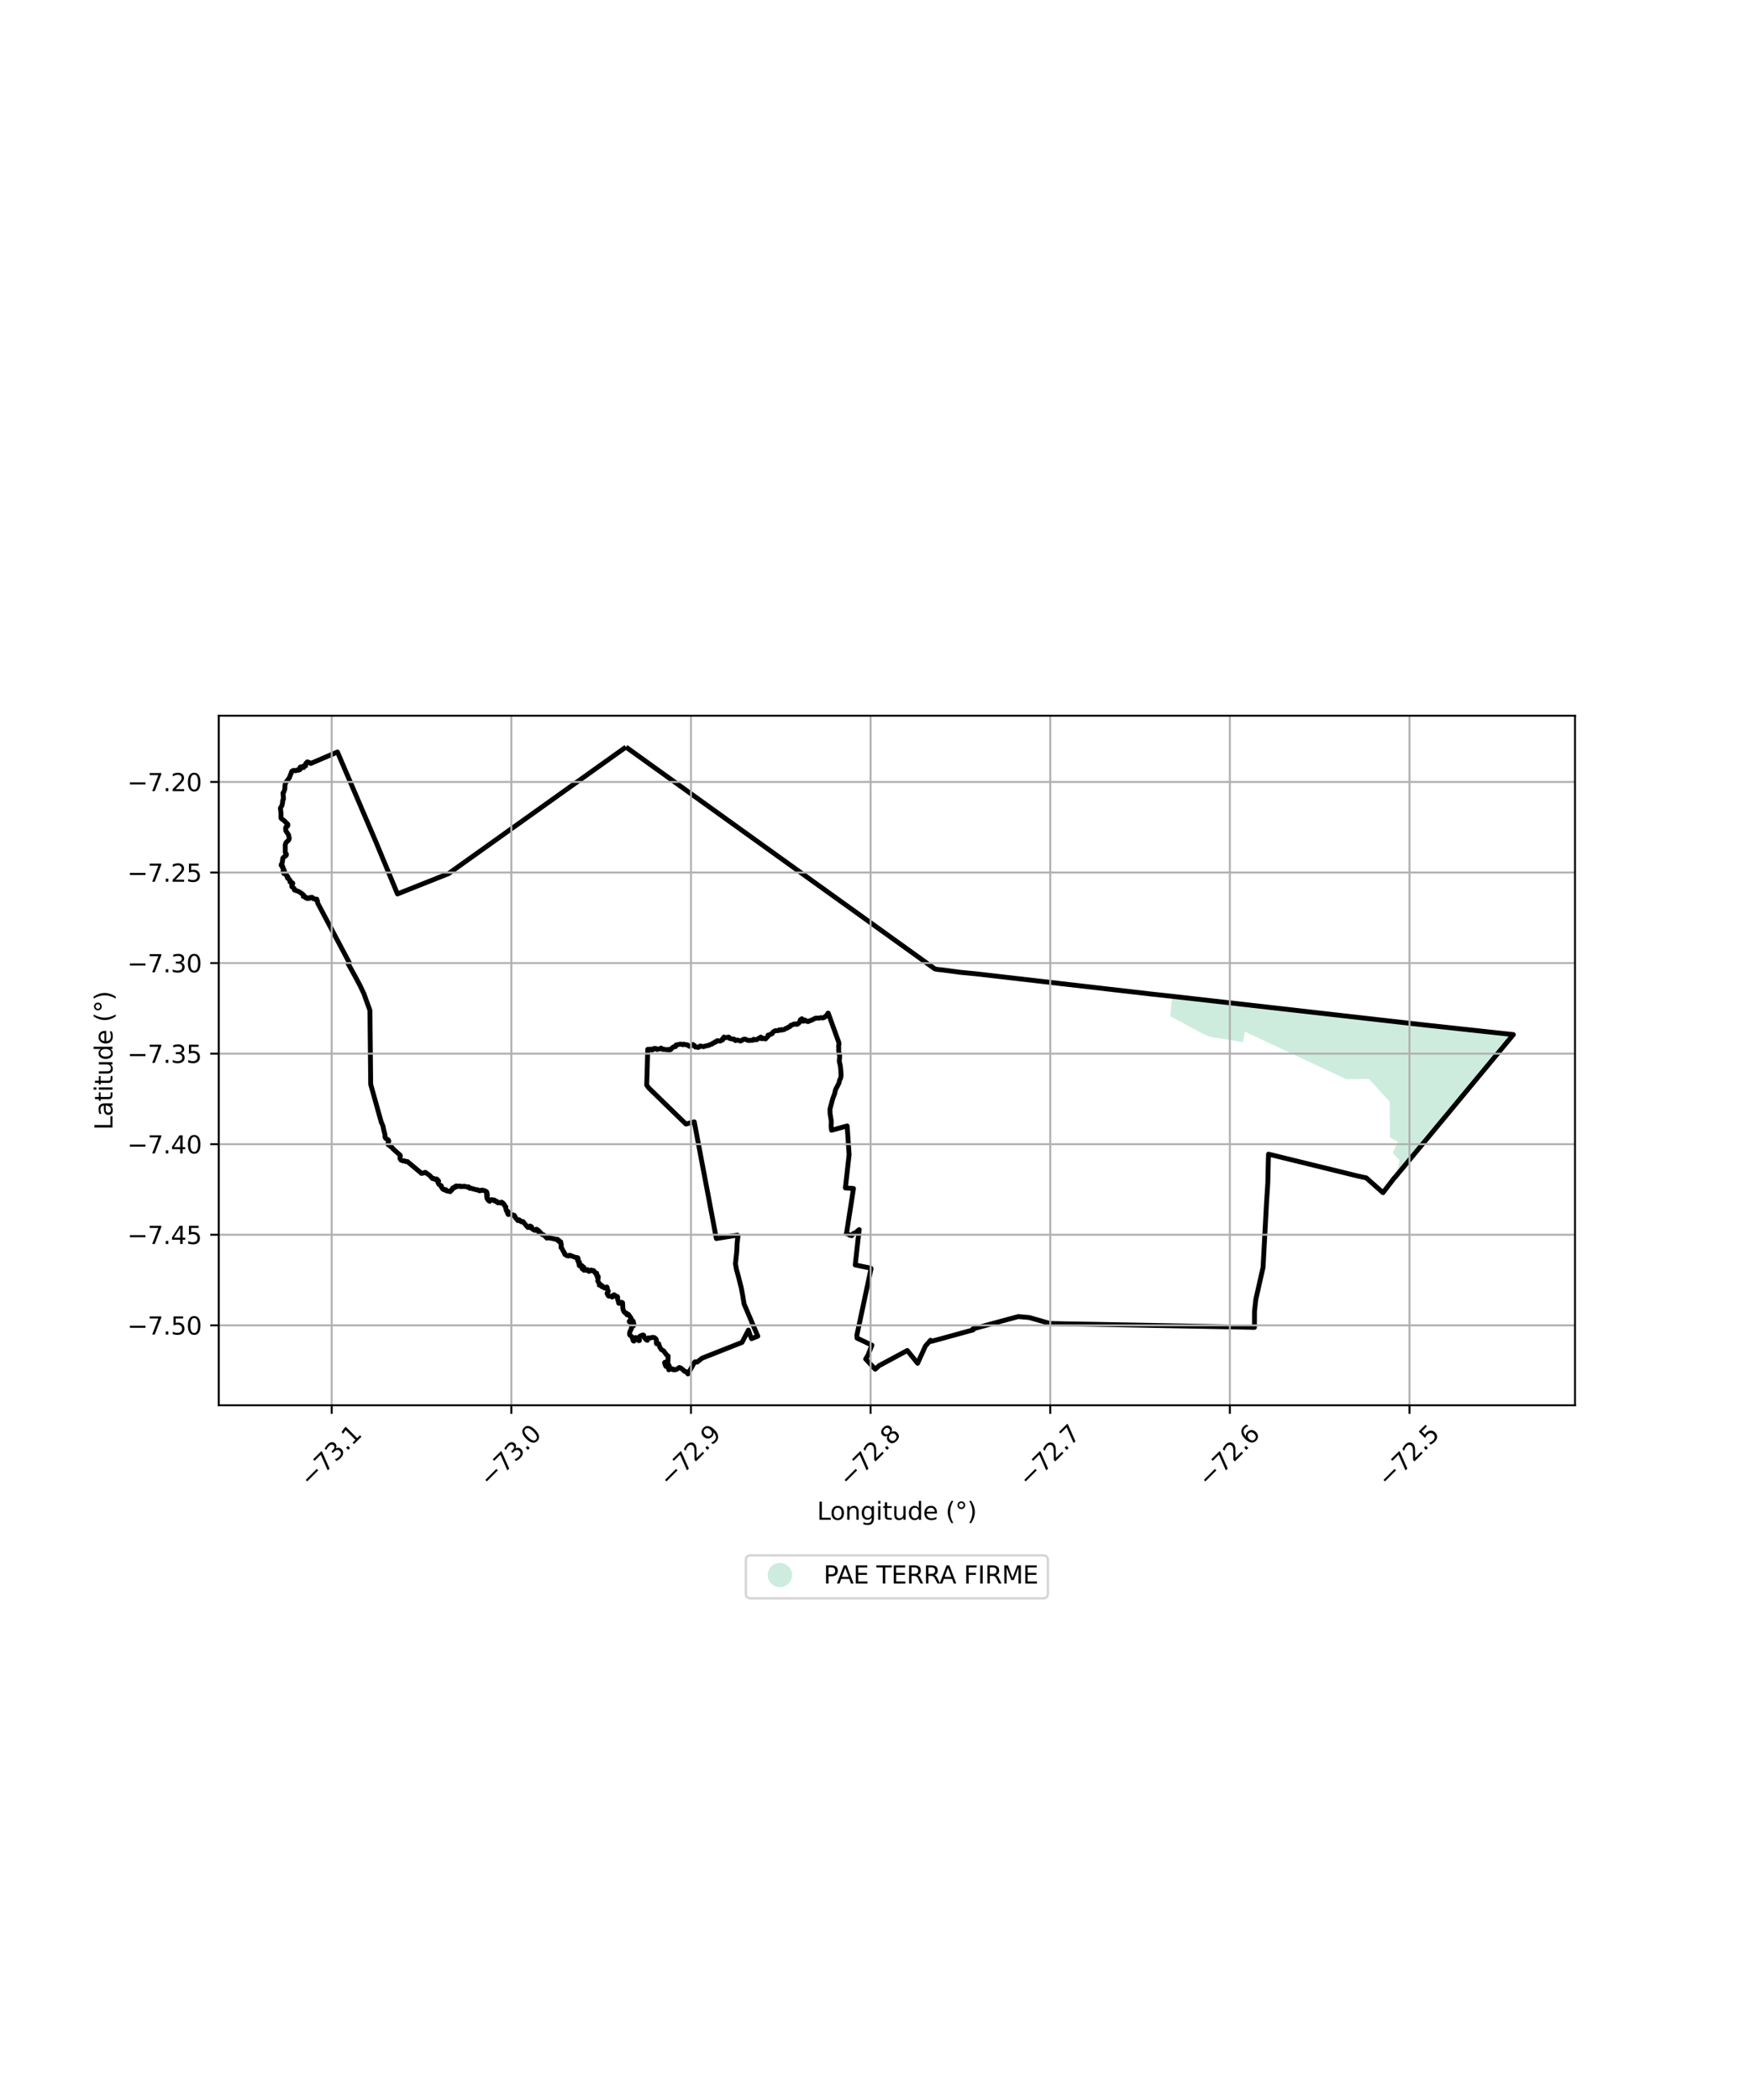 <?xml version="1.0" encoding="utf-8" standalone="no"?>
<!DOCTYPE svg PUBLIC "-//W3C//DTD SVG 1.1//EN"
  "http://www.w3.org/Graphics/SVG/1.1/DTD/svg11.dtd">
<svg xmlns:xlink="http://www.w3.org/1999/xlink" width="720pt" height="864pt" viewBox="0 0 720 864" xmlns="http://www.w3.org/2000/svg" version="1.1">
 <defs>
  <style type="text/css">*{stroke-linejoin: round; stroke-linecap: butt}</style>
 </defs>
 <g id="figure_1">
  <g id="patch_1">
   <path d="M 0 864 
L 720 864 
L 720 0 
L 0 0 
z
" style="fill: #ffffff"/>
  </g>
  <g id="axes_1">
   <g id="patch_2">
    <path d="M 90 578.177 
L 648 578.177 
L 648 294.463 
L 90 294.463 
z
" style="fill: #ffffff"/>
   </g>
   <g id="PatchCollection_1">
    <path d="M 497.304 426.357 
L 495.301 425.52 
L 493.52 424.579 
L 491.438 423.438 
L 489.15 422.233 
L 481.472 418.114 
L 482.213 409.905 
L 585.914 421.677 
L 622.636 425.662 
L 584.097 472.213 
L 582.799 473.78 
L 581.25 475.665 
L 580.505 476.572 
L 580.255 476.876 
L 580.252 476.88 
L 580.251 476.881 
L 575.499 482.665 
L 575.451 482.61 
L 574.927 482.613 
L 574.517 482.632 
L 575.842 477.366 
L 573.013 474.422 
L 575.048 469.694 
L 571.873 468.015 
L 571.835 462.77 
L 571.81 459.409 
L 571.794 455.975 
L 571.766 453.267 
L 569.499 450.794 
L 567.593 448.717 
L 565.565 446.505 
L 563.208 443.938 
L 553.84 444.014 
L 551.571 442.945 
L 550.163 442.285 
L 548.233 441.375 
L 547.116 440.849 
L 545.211 439.952 
L 544.082 439.424 
L 542.187 438.528 
L 540.869 437.903 
L 539.222 437.133 
L 537.409 436.281 
L 536.197 435.712 
L 534.921 435.123 
L 533.159 434.287 
L 530.129 432.865 
L 528.969 432.324 
L 527.081 431.435 
L 524.052 430.014 
L 521.02 428.591 
L 517.991 427.17 
L 514.957 425.747 
L 512.248 424.476 
L 511.451 428.345 
L 511.361 428.782 
L 508.979 428.373 
L 506.73 427.979 
L 504.4 427.628 
L 502.058 427.225 
L 499.689 426.948 
L 497.304 426.357 
" clip-path="url(#pa373ced3b4)" style="fill: #b3e2cd; fill-opacity: 0.65"/>
   </g>
   <g id="PatchCollection_2">
    <path d="M 257.538 307.359 
L 384.584 398.596 
L 385.457 398.815 
L 388.208 399.114 
L 395.132 400.044 
L 401.249 400.623 
L 473.318 408.939 
L 482.213 409.905 
L 585.914 421.677 
L 622.636 425.662 
L 574.221 484.042 
L 573.547 484.767 
L 569.002 490.7 
L 562.122 484.618 
L 558.514 483.823 
L 521.917 474.852 
L 521.836 477.005 
L 521.609 486.69 
L 521.077 495.019 
L 519.661 521.417 
L 516.681 534.598 
L 516.138 539.514 
L 516.109 546.127 
L 510.405 545.991 
L 450.219 544.865 
L 438.194 544.656 
L 432.01 544.517 
L 423.451 542.067 
L 418.971 541.673 
L 400.275 546.74 
L 400.384 547.158 
L 383.174 551.885 
L 382.852 551.417 
L 380.756 553.784 
L 377.526 560.886 
L 373.294 555.636 
L 361.68 561.884 
L 360.097 563.335 
L 356.166 559.141 
L 357.096 557.585 
L 358.727 553.452 
L 355.804 552.051 
L 352.626 550.553 
L 352.646 550.411 
L 352.521 549.46 
L 358.373 521.962 
L 358.262 521.75 
L 351.858 520.448 
L 353.48 505.899 
L 351.937 507.228 
L 351.092 507.486 
L 350.394 508.408 
L 349.975 508.131 
L 349.677 508.234 
L 348.939 507.749 
L 348.181 507.504 
L 348.29 507.355 
L 351.146 488.985 
L 347.813 488.739 
L 349.351 475.031 
L 348.54 463.248 
L 342.134 465.014 
L 341.924 463.315 
L 342.005 462.152 
L 342.02 461.279 
L 341.538 458.307 
L 341.473 456.331 
L 342.583 452.134 
L 343.463 449.768 
L 343.544 449.217 
L 343.838 448.157 
L 344.372 447.169 
L 345.192 445.535 
L 345.419 444.461 
L 345.903 443.5 
L 346.067 442.195 
L 345.993 441.808 
L 345.946 440.589 
L 345.808 439.059 
L 345.65 438.059 
L 345.3 436.699 
L 345.486 434.259 
L 345.265 433.758 
L 345.094 432.704 
L 345.043 432.115 
L 345.086 431.301 
L 345.004 430.357 
L 345.152 429.84 
L 345.114 428.913 
L 340.752 416.84 
L 340.688 416.87 
L 340.622 416.861 
L 340.617 416.908 
L 340.632 417.026 
L 340.095 417.774 
L 339.569 418.112 
L 339.467 418.398 
L 339.13 418.613 
L 338.483 418.815 
L 338.028 418.698 
L 337.586 418.721 
L 337.105 418.867 
L 336.925 418.874 
L 336.513 418.89 
L 335.59 418.877 
L 334.224 419.556 
L 334.04 419.712 
L 333.219 419.916 
L 332.648 420.269 
L 332.181 420.288 
L 331.649 419.957 
L 331.371 419.894 
L 331.219 419.814 
L 331.178 419.665 
L 331.127 419.712 
L 330.754 420.118 
L 330.445 420.155 
L 330.134 419.771 
L 330.101 419.562 
L 330.052 419.247 
L 329.914 419.15 
L 329.313 419.543 
L 329.049 420.214 
L 328.957 420.518 
L 328.942 420.66 
L 328.07 421.409 
L 327.714 421.452 
L 327.584 421.27 
L 327.261 421.298 
L 327.049 421.278 
L 326.738 421.369 
L 326.561 421.334 
L 326.47 421.499 
L 325.535 421.829 
L 325.398 421.804 
L 324.93 422.418 
L 324.419 422.553 
L 324.043 422.908 
L 323.72 423.022 
L 323.335 423.084 
L 322.714 423.55 
L 322.2 423.674 
L 322.072 423.686 
L 321.877 423.7 
L 321.567 423.598 
L 321.358 423.852 
L 320.914 423.867 
L 320.627 423.7 
L 320.213 424.016 
L 318.88 424.073 
L 318.739 424.187 
L 318.09 424.578 
L 317.816 424.917 
L 317.685 425.285 
L 316.78 425.629 
L 316.564 425.799 
L 315.974 425.896 
L 316.141 426.045 
L 315.814 426.521 
L 314.964 427.448 
L 314.527 427.372 
L 314.028 427.146 
L 313.478 427.36 
L 313.186 427.3 
L 312.995 426.933 
L 313.026 426.694 
L 312.921 426.767 
L 311.728 427.455 
L 311.437 427.736 
L 310.617 427.767 
L 310.295 427.707 
L 310.093 427.577 
L 309.939 427.822 
L 309.737 427.988 
L 307.908 428.052 
L 307.331 427.89 
L 306.769 427.608 
L 306.647 427.54 
L 306.304 427.527 
L 305.656 427.688 
L 305.459 427.878 
L 304.893 428.198 
L 304.669 428.286 
L 303.364 427.89 
L 302.573 428.098 
L 302.04 427.678 
L 301.963 427.505 
L 300.671 427.39 
L 300.39 427.226 
L 300.098 427.2 
L 299.868 426.704 
L 299.005 426.839 
L 298.187 426.908 
L 297.866 426.672 
L 297.734 426.983 
L 297.293 427.352 
L 297.427 427.708 
L 297.102 427.951 
L 296.811 428.044 
L 296.285 428.321 
L 295.102 428.157 
L 295.03 428.312 
L 294.834 428.379 
L 294.699 428.582 
L 294.199 428.649 
L 294.142 428.707 
L 294.081 428.899 
L 293.568 429.115 
L 293.339 429.171 
L 292.986 429.52 
L 291.946 429.843 
L 291.689 430.069 
L 290.353 430.324 
L 290.241 430.399 
L 290.06 430.408 
L 289.445 430.648 
L 288.078 430.353 
L 287.874 430.481 
L 287.476 430.897 
L 287.125 430.939 
L 286.392 430.738 
L 286.118 430.797 
L 285.821 430.402 
L 285.726 430.209 
L 285.244 429.862 
L 285.002 429.71 
L 284.944 429.812 
L 284.91 430.07 
L 283.867 430.448 
L 283.562 430.465 
L 282.834 429.892 
L 281.762 429.748 
L 281.462 429.61 
L 281.285 429.713 
L 281.059 429.651 
L 280.907 429.812 
L 280.024 429.572 
L 279.574 429.659 
L 279.173 429.685 
L 278.871 429.833 
L 278.549 429.835 
L 278.425 429.94 
L 278.147 429.944 
L 278.022 430.264 
L 277.908 430.626 
L 277.333 430.665 
L 276.976 430.783 
L 276.938 430.901 
L 276.334 431.243 
L 276.106 431.674 
L 275.831 431.878 
L 275.116 431.99 
L 274.855 431.736 
L 274.829 431.772 
L 274.513 431.896 
L 273.277 431.74 
L 273.105 431.639 
L 272.719 431.761 
L 272.312 431.504 
L 271.995 431.199 
L 271.434 431.539 
L 270.262 431.764 
L 269.899 431.457 
L 269.827 431.359 
L 269.514 431.397 
L 269.041 431.357 
L 269.106 431.523 
L 268.652 431.814 
L 268.224 432.006 
L 267.882 431.859 
L 267.814 431.657 
L 267.586 431.688 
L 266.506 431.722 
L 266.28 439.764 
L 266.071 446.447 
L 266.887 447.559 
L 273.688 454.2 
L 282.216 462.467 
L 285.637 461.562 
L 291.703 493.592 
L 294.721 509.559 
L 303.406 508.177 
L 303.641 508.425 
L 303.276 511.323 
L 303.135 514.666 
L 302.584 519.95 
L 303.001 522.31 
L 303.932 525.672 
L 304.946 529.715 
L 305.572 533.024 
L 306.145 536.508 
L 311.785 549.739 
L 309.217 550.754 
L 308.583 549.245 
L 307.922 547.237 
L 305.297 552.296 
L 301.155 553.938 
L 288.872 558.788 
L 286.804 560.432 
L 285.944 560.302 
L 285.692 560.545 
L 283.041 565.281 
L 282.31 564.341 
L 281.604 564.207 
L 281.204 563.722 
L 281.14 563.641 
L 280.679 563.34 
L 280.114 562.84 
L 279.498 562.626 
L 278.322 563.414 
L 278.165 563.404 
L 277.791 563.585 
L 276.866 563.538 
L 276.835 563.21 
L 276.409 563.255 
L 275.876 563.226 
L 275.172 563.586 
L 275.167 563.44 
L 275.165 563.198 
L 275.409 562.138 
L 275.183 561.628 
L 274.809 561.552 
L 274.603 561.636 
L 274.181 562.288 
L 273.902 562.075 
L 273.404 560.682 
L 273.558 560.462 
L 274.613 560.662 
L 274.798 560.421 
L 274.896 557.898 
L 274.245 557.451 
L 273.023 555.772 
L 272.067 555.248 
L 271.477 554.298 
L 270.982 552.831 
L 270.58 552.741 
L 270.143 552.848 
L 270.055 552.591 
L 270.079 551.321 
L 269.815 550.808 
L 269.257 550.346 
L 268.365 550.234 
L 267.509 550.504 
L 266.738 550.445 
L 266.401 550.652 
L 266.35 551.444 
L 265.939 551.305 
L 265.398 550.628 
L 265.07 550.344 
L 264.842 549.997 
L 264.911 549.623 
L 264.84 549.379 
L 264.658 549.246 
L 264.336 549.278 
L 263.333 549.73 
L 262.967 550.099 
L 262.945 550.527 
L 263.073 551.556 
L 262.758 551.584 
L 262.454 551.309 
L 261.512 550.294 
L 261.252 550.386 
L 261.025 550.677 
L 260.823 551.767 
L 260.642 551.745 
L 260.482 551.537 
L 260.029 550.042 
L 259.19 549.331 
L 259.038 549.061 
L 259.056 548.324 
L 259.241 547.752 
L 259.732 546.781 
L 259.923 545.535 
L 260.041 545.497 
L 260.511 545.589 
L 260.747 545.295 
L 260.761 544.739 
L 260.478 543.526 
L 260.05 543.303 
L 259.592 543.521 
L 259.3 543.932 
L 258.931 543.828 
L 258.884 543.659 
L 259.101 543.441 
L 259.449 543.338 
L 259.768 543.08 
L 259.792 542.711 
L 259.677 542.381 
L 258.543 540.763 
L 257.923 540.945 
L 257.916 540.925 
L 257.739 540.252 
L 257.073 540.055 
L 256.744 539.709 
L 256.357 538.771 
L 256.275 538.323 
L 256.134 535.994 
L 255.761 535.805 
L 255.346 536.205 
L 254.595 536.225 
L 254.52 536.094 
L 254.586 535.659 
L 254.344 535.243 
L 253.902 533.853 
L 254.144 533.771 
L 254.005 533.438 
L 253.736 533.307 
L 253.439 533.302 
L 253.082 533.17 
L 252.787 532.747 
L 252.5 532.744 
L 252.059 533.343 
L 251.899 533.649 
L 251.567 533.403 
L 251.282 533.308 
L 250.507 533.251 
L 250.268 533.128 
L 249.751 532.174 
L 250.277 531.272 
L 250.117 530.847 
L 249.833 530.538 
L 249.814 529.777 
L 249.698 529.52 
L 249.515 529.666 
L 249.282 529.882 
L 249.046 529.729 
L 248.558 529.872 
L 248.435 529.721 
L 248.382 529.458 
L 248.209 529.366 
L 247.656 529.405 
L 247.557 529.334 
L 247.518 528.788 
L 246.549 528.74 
L 246.611 528.644 
L 246.952 528.543 
L 246.787 528.281 
L 246.469 527.934 
L 245.936 527.079 
L 246.069 525.957 
L 245.949 525.657 
L 245.803 525.588 
L 245.879 525.557 
L 246.124 525.458 
L 246.025 525.01 
L 245.853 524.943 
L 245.674 524.988 
L 245.477 524.71 
L 245.519 524.19 
L 245.496 523.824 
L 245.09 523.742 
L 244.935 523.838 
L 244.938 523.747 
L 244.894 523.573 
L 244.737 523.413 
L 244.567 523.234 
L 244.207 522.734 
L 243.934 522.718 
L 243.673 522.875 
L 243.491 522.789 
L 243.21 522.522 
L 243.004 522.704 
L 242.642 522.787 
L 242.317 523.088 
L 241.717 522.372 
L 241.559 522.426 
L 241.492 522.676 
L 241.414 522.627 
L 241.058 522.622 
L 240.727 522.386 
L 240.261 522.62 
L 240.085 522.275 
L 239.485 522.011 
L 239.761 521.906 
L 239.961 521.649 
L 240.229 521.632 
L 240.248 521.451 
L 240.001 521.266 
L 239.733 521.27 
L 239.341 521.423 
L 239.501 521.236 
L 239.559 520.933 
L 239.422 520.727 
L 238.98 520.624 
L 238.41 520.795 
L 238.233 520.408 
L 238.327 519.749 
L 238.46 519.368 
L 238.246 519.324 
L 238.005 519.423 
L 238.044 518.891 
L 237.66 518.649 
L 237.906 518.283 
L 237.907 518.007 
L 237.756 517.537 
L 237.351 517.351 
L 237.007 517.45 
L 235.047 516.664 
L 234.957 516.719 
L 234.906 516.631 
L 234.727 516.56 
L 234.497 516.661 
L 234.452 516.431 
L 234.098 516.503 
L 233.854 516.767 
L 233.712 516.682 
L 233.262 516.638 
L 232.382 516.101 
L 232.317 515.626 
L 232.09 515.416 
L 232.01 515.054 
L 231.608 514.565 
L 231.224 513.653 
L 230.827 513.278 
L 230.936 512.688 
L 230.817 512.363 
L 230.948 512.105 
L 230.747 511.505 
L 230.644 511.479 
L 230.59 511.334 
L 230.717 511.121 
L 230.7 510.914 
L 230.109 510.731 
L 229.96 510.778 
L 229.876 510.456 
L 229.869 510.253 
L 229.7 510.265 
L 229.51 510.368 
L 229.436 510.331 
L 229.355 509.902 
L 229.225 509.857 
L 228.739 509.883 
L 226.726 509.421 
L 226.393 509.455 
L 225.9 509.153 
L 225.663 509.26 
L 225.091 509.185 
L 225.012 509.406 
L 224.625 508.987 
L 224.111 508.437 
L 223.698 508.074 
L 223.054 507.911 
L 222.807 507.684 
L 222.394 507.142 
L 221.689 507.061 
L 221.852 506.544 
L 221.647 506.426 
L 221.431 506.558 
L 221.387 506.144 
L 221.277 506.079 
L 221.087 506.124 
L 220.884 505.992 
L 220.827 505.753 
L 220.629 505.738 
L 220.108 506.217 
L 219.292 505.811 
L 218.767 505.383 
L 218.495 505.262 
L 218.745 505.038 
L 218.741 504.853 
L 218.477 504.581 
L 218.053 504.417 
L 217.994 504.626 
L 217.864 504.917 
L 217.586 504.902 
L 217.24 505.037 
L 216.792 504.573 
L 215.132 502.546 
L 214.879 502.537 
L 214.448 502.661 
L 214.088 502.396 
L 213.641 501.879 
L 213.381 502.058 
L 213.123 502.198 
L 213.02 502.141 
L 212.184 501.06 
L 212.005 500.935 
L 211.846 500.427 
L 211.709 500.461 
L 211.718 500.391 
L 211.542 499.987 
L 211.271 499.994 
L 211.062 499.952 
L 210.77 499.762 
L 210.283 499.714 
L 210.005 499.393 
L 209.739 499.501 
L 209.658 499.486 
L 209.137 499.7 
L 208.848 499.272 
L 208.723 498.832 
L 208.774 498.835 
L 209.03 498.76 
L 209.11 498.612 
L 208.961 498.431 
L 208.616 498.113 
L 208.454 498.236 
L 208.307 498.061 
L 208.068 496.951 
L 208.103 496.532 
L 207.71 496.201 
L 207.64 496.091 
L 207.535 495.933 
L 207.579 495.9 
L 207.547 495.68 
L 207.326 495.496 
L 207.334 495.451 
L 206.871 494.89 
L 206.471 495.045 
L 206.445 495.014 
L 206.444 494.69 
L 206.377 494.599 
L 206.081 494.727 
L 206.054 494.903 
L 205.98 494.776 
L 205.731 494.747 
L 205.618 494.908 
L 205.576 494.836 
L 205.498 494.776 
L 204.8 494.865 
L 204.69 494.541 
L 204.367 494.541 
L 204.431 494.489 
L 204.429 494.3 
L 204.041 494.145 
L 203.654 494.054 
L 203.405 494.096 
L 203.401 493.915 
L 203.422 493.737 
L 203.074 493.719 
L 202.893 493.712 
L 202.378 493.558 
L 201.852 493.653 
L 201.927 493.855 
L 201.794 493.751 
L 201.543 493.73 
L 201.499 493.811 
L 201.478 494.257 
L 201.181 494.082 
L 200.988 493.954 
L 200.363 493.03 
L 200.46 492.996 
L 200.536 492.818 
L 200.207 492.219 
L 200.245 491.804 
L 200.401 491.805 
L 200.525 491.677 
L 200.41 491.489 
L 200.166 491.303 
L 200.189 491.214 
L 200.314 491.272 
L 200.441 491.062 
L 200.297 490.515 
L 200.096 490.261 
L 199.712 490.105 
L 199.597 489.941 
L 198.369 489.647 
L 198.139 489.667 
L 198.006 489.818 
L 197.537 489.793 
L 197.453 489.792 
L 197.332 489.945 
L 197.232 489.863 
L 196.801 489.744 
L 196.498 489.516 
L 195.858 489.51 
L 194.631 489.084 
L 194.525 489.149 
L 193.776 488.841 
L 193.409 488.882 
L 193.341 488.944 
L 193.075 488.736 
L 192.904 488.661 
L 192.881 488.386 
L 192.698 488.28 
L 192.327 488.419 
L 191.677 488.234 
L 191.445 488.112 
L 190.856 488.058 
L 190.79 488.196 
L 190.699 488.091 
L 189.595 488.218 
L 189.295 487.969 
L 188.651 488.097 
L 188.492 488.148 
L 188.291 487.998 
L 188.101 488.051 
L 188.091 487.957 
L 187.608 487.942 
L 187.232 488.214 
L 187.295 488.449 
L 187.332 488.489 
L 187.264 488.519 
L 186.989 488.567 
L 186.658 488.544 
L 186.586 488.603 
L 186.688 488.823 
L 186.608 488.834 
L 186.276 488.774 
L 185.923 489.338 
L 185.97 489.491 
L 185.761 489.736 
L 185.441 489.832 
L 185.228 490.269 
L 183.507 489.863 
L 183.453 489.482 
L 183.314 489.444 
L 183.145 489.521 
L 182.617 489.488 
L 182.54 489.238 
L 182.182 489.225 
L 181.538 488.289 
L 181.637 488.03 
L 181.523 487.841 
L 180.592 487.305 
L 180.18 486.511 
L 180.445 485.913 
L 180.298 485.743 
L 179.992 485.562 
L 180.029 485.357 
L 179.776 485.307 
L 179.561 485.026 
L 179.094 485.321 
L 179.069 485.242 
L 178.934 485.133 
L 178.694 485.08 
L 178.425 484.826 
L 178.314 484.938 
L 177.87 484.877 
L 177.737 484.538 
L 177.586 484.51 
L 176.731 483.56 
L 175.166 482.449 
L 174.955 482.34 
L 174.68 482.576 
L 174.501 482.461 
L 173.771 482.741 
L 173.483 482.744 
L 173.335 482.758 
L 173.11 482.47 
L 167.578 477.876 
L 166.977 477.912 
L 166.412 477.605 
L 165.834 477.645 
L 164.961 477.291 
L 164.633 476.798 
L 164.558 476.274 
L 164.728 475.55 
L 164.59 475.245 
L 162.274 473.167 
L 161.557 472.513 
L 161.353 472.165 
L 160.052 471.22 
L 159.581 470.795 
L 159.552 470.625 
L 159.949 469.527 
L 159.877 469.192 
L 159.668 468.91 
L 158.742 468.418 
L 158.4 467.874 
L 158.387 466.891 
L 157.788 464.499 
L 157.609 463.453 
L 157.111 462.151 
L 156.946 461.986 
L 152.515 446.119 
L 152.201 415.726 
L 149.7 408.8 
L 148.072 405.363 
L 145.237 400.093 
L 143.234 396.518 
L 143.788 396.216 
L 130.743 371.636 
L 130.583 370.628 
L 130.305 370.565 
L 130.324 369.948 
L 129.543 369.915 
L 129.285 369.738 
L 128.846 369.75 
L 128.675 369.486 
L 128.413 369.373 
L 128.382 369.167 
L 127.363 369.298 
L 127.375 369.545 
L 127.243 369.622 
L 126.674 369.523 
L 126.56 369.664 
L 126.394 369.672 
L 125.975 369.347 
L 125.817 369.427 
L 125.771 369.294 
L 125.848 369.125 
L 125.822 369.099 
L 125.466 369.124 
L 125.331 369.013 
L 125.136 368.861 
L 124.78 368.821 
L 124.983 368.544 
L 124.967 368.409 
L 124.959 368.291 
L 123.92 367.443 
L 123.07 366.928 
L 122.787 366.76 
L 121.121 366.18 
L 121.187 366.081 
L 121.208 365.83 
L 120.967 365.601 
L 120.888 365.384 
L 120.061 364.814 
L 120.066 364.283 
L 120.229 364.019 
L 120.206 363.777 
L 120.453 363.497 
L 120.372 363.252 
L 119.773 363.267 
L 119.651 363.095 
L 119.656 362.813 
L 119.513 362.797 
L 119.291 362.833 
L 119.342 362.129 
L 119.139 362.093 
L 118.903 361.66 
L 118.341 361.336 
L 118.278 361.201 
L 118.407 360.681 
L 118.032 360.549 
L 117.771 359.68 
L 117.572 359.773 
L 117.229 359.349 
L 117.058 359.502 
L 116.791 359.42 
L 116.678 359.182 
L 116.578 358.6 
L 116.45 358.575 
L 116.509 358.332 
L 116.731 358.31 
L 116.811 358.394 
L 117.004 358.312 
L 116.673 357.48 
L 116.218 356.924 
L 116.361 356.552 
L 116.102 356.366 
L 116.066 355.982 
L 115.728 356.06 
L 115.679 355.96 
L 115.772 355.536 
L 115.937 355.461 
L 116.151 354.816 
L 116.371 353.069 
L 116.87 352.552 
L 117.562 352.134 
L 117.822 351.796 
L 117.834 351.394 
L 117.518 351.103 
L 117.372 350.778 
L 117.348 347.702 
L 117.567 346.857 
L 118.028 346.276 
L 118.513 345.929 
L 118.908 345.354 
L 118.998 344.854 
L 118.696 343.468 
L 117.581 341.76 
L 117.503 340.62 
L 117.728 340.145 
L 118.161 340.013 
L 118.399 339.732 
L 118.409 339.13 
L 117.062 337.796 
L 115.684 336.721 
L 115.548 336.424 
L 115.596 335.999 
L 115.583 334.411 
L 115.364 332.498 
L 116.014 331.394 
L 116.297 330.05 
L 116.326 329.289 
L 116.601 328.779 
L 116.581 327.862 
L 116.438 326.28 
L 116.791 325.82 
L 117.185 324.57 
L 117.231 323.154 
L 117.389 322.451 
L 117.869 321.563 
L 119.059 319.978 
L 120.077 317.315 
L 120.507 317.045 
L 121.149 316.954 
L 121.478 317.11 
L 122.002 317.01 
L 122.462 316.72 
L 122.704 316.797 
L 122.812 316.893 
L 122.833 316.855 
L 122.807 316.592 
L 123.055 316.506 
L 123.378 316.692 
L 123.486 316.478 
L 123.636 316.345 
L 123.481 315.998 
L 123.576 315.997 
L 123.557 315.933 
L 123.457 315.743 
L 123.503 315.628 
L 123.809 315.524 
L 124.945 315.789 
L 125.037 315.547 
L 124.837 315.306 
L 124.855 315.172 
L 125.295 315.015 
L 125.743 315.119 
L 125.809 314.743 
L 125.677 314.471 
L 125.964 313.918 
L 126.299 313.947 
L 126.423 313.475 
L 127.204 313.694 
L 127.848 314.11 
L 138.839 309.398 
L 154.572 346.167 
L 163.532 367.796 
L 184.519 359.449 
L 257.538 307.359 
L 257.538 307.359 
" clip-path="url(#pa373ced3b4)" style="fill: none; stroke: #000000; stroke-width: 2"/>
   </g>
   <g id="matplotlib.axis_1">
    <g id="xtick_1">
     <g id="line2d_1">
      <path d="M 136.476 578.177 
L 136.476 294.463 
" clip-path="url(#pa373ced3b4)" style="fill: none; stroke: #b0b0b0; stroke-width: 0.8; stroke-linecap: square"/>
     </g>
     <g id="line2d_2">
      <defs>
       <path id="md75b5a85fa" d="M 0 0 
L 0 3.5 
" style="stroke: #000000; stroke-width: 0.8"/>
      </defs>
      <g>
       <use xlink:href="#md75b5a85fa" x="136.476" y="578.177" style="stroke: #000000; stroke-width: 0.8"/>
      </g>
     </g>
     <g id="text_1">
      <!-- −73.1 -->
      <g transform="translate(127.592 612.22) rotate(-45) scale(0.1 -0.1)">
       <defs>
        <path id="DejaVuSans-2212" d="M 678 2272 
L 4684 2272 
L 4684 1741 
L 678 1741 
L 678 2272 
z
" transform="scale(0.016)"/>
        <path id="DejaVuSans-37" d="M 525 4666 
L 3525 4666 
L 3525 4397 
L 1831 0 
L 1172 0 
L 2766 4134 
L 525 4134 
L 525 4666 
z
" transform="scale(0.016)"/>
        <path id="DejaVuSans-33" d="M 2597 2516 
Q 3050 2419 3304 2112 
Q 3559 1806 3559 1356 
Q 3559 666 3084 287 
Q 2609 -91 1734 -91 
Q 1441 -91 1130 -33 
Q 819 25 488 141 
L 488 750 
Q 750 597 1062 519 
Q 1375 441 1716 441 
Q 2309 441 2620 675 
Q 2931 909 2931 1356 
Q 2931 1769 2642 2001 
Q 2353 2234 1838 2234 
L 1294 2234 
L 1294 2753 
L 1863 2753 
Q 2328 2753 2575 2939 
Q 2822 3125 2822 3475 
Q 2822 3834 2567 4026 
Q 2313 4219 1838 4219 
Q 1578 4219 1281 4162 
Q 984 4106 628 3988 
L 628 4550 
Q 988 4650 1302 4700 
Q 1616 4750 1894 4750 
Q 2613 4750 3031 4423 
Q 3450 4097 3450 3541 
Q 3450 3153 3228 2886 
Q 3006 2619 2597 2516 
z
" transform="scale(0.016)"/>
        <path id="DejaVuSans-2e" d="M 684 794 
L 1344 794 
L 1344 0 
L 684 0 
L 684 794 
z
" transform="scale(0.016)"/>
        <path id="DejaVuSans-31" d="M 794 531 
L 1825 531 
L 1825 4091 
L 703 3866 
L 703 4441 
L 1819 4666 
L 2450 4666 
L 2450 531 
L 3481 531 
L 3481 0 
L 794 0 
L 794 531 
z
" transform="scale(0.016)"/>
       </defs>
       <use xlink:href="#DejaVuSans-2212"/>
       <use xlink:href="#DejaVuSans-37" transform="translate(83.789 0)"/>
       <use xlink:href="#DejaVuSans-33" transform="translate(147.412 0)"/>
       <use xlink:href="#DejaVuSans-2e" transform="translate(211.035 0)"/>
       <use xlink:href="#DejaVuSans-31" transform="translate(242.822 0)"/>
      </g>
     </g>
    </g>
    <g id="xtick_2">
     <g id="line2d_3">
      <path d="M 210.381 578.177 
L 210.381 294.463 
" clip-path="url(#pa373ced3b4)" style="fill: none; stroke: #b0b0b0; stroke-width: 0.8; stroke-linecap: square"/>
     </g>
     <g id="line2d_4">
      <g>
       <use xlink:href="#md75b5a85fa" x="210.381" y="578.177" style="stroke: #000000; stroke-width: 0.8"/>
      </g>
     </g>
     <g id="text_2">
      <!-- −73.0 -->
      <g transform="translate(201.498 612.22) rotate(-45) scale(0.1 -0.1)">
       <defs>
        <path id="DejaVuSans-30" d="M 2034 4250 
Q 1547 4250 1301 3770 
Q 1056 3291 1056 2328 
Q 1056 1369 1301 889 
Q 1547 409 2034 409 
Q 2525 409 2770 889 
Q 3016 1369 3016 2328 
Q 3016 3291 2770 3770 
Q 2525 4250 2034 4250 
z
M 2034 4750 
Q 2819 4750 3233 4129 
Q 3647 3509 3647 2328 
Q 3647 1150 3233 529 
Q 2819 -91 2034 -91 
Q 1250 -91 836 529 
Q 422 1150 422 2328 
Q 422 3509 836 4129 
Q 1250 4750 2034 4750 
z
" transform="scale(0.016)"/>
       </defs>
       <use xlink:href="#DejaVuSans-2212"/>
       <use xlink:href="#DejaVuSans-37" transform="translate(83.789 0)"/>
       <use xlink:href="#DejaVuSans-33" transform="translate(147.412 0)"/>
       <use xlink:href="#DejaVuSans-2e" transform="translate(211.035 0)"/>
       <use xlink:href="#DejaVuSans-30" transform="translate(242.822 0)"/>
      </g>
     </g>
    </g>
    <g id="xtick_3">
     <g id="line2d_5">
      <path d="M 284.286 578.177 
L 284.286 294.463 
" clip-path="url(#pa373ced3b4)" style="fill: none; stroke: #b0b0b0; stroke-width: 0.8; stroke-linecap: square"/>
     </g>
     <g id="line2d_6">
      <g>
       <use xlink:href="#md75b5a85fa" x="284.286" y="578.177" style="stroke: #000000; stroke-width: 0.8"/>
      </g>
     </g>
     <g id="text_3">
      <!-- −72.9 -->
      <g transform="translate(275.403 612.22) rotate(-45) scale(0.1 -0.1)">
       <defs>
        <path id="DejaVuSans-32" d="M 1228 531 
L 3431 531 
L 3431 0 
L 469 0 
L 469 531 
Q 828 903 1448 1529 
Q 2069 2156 2228 2338 
Q 2531 2678 2651 2914 
Q 2772 3150 2772 3378 
Q 2772 3750 2511 3984 
Q 2250 4219 1831 4219 
Q 1534 4219 1204 4116 
Q 875 4013 500 3803 
L 500 4441 
Q 881 4594 1212 4672 
Q 1544 4750 1819 4750 
Q 2544 4750 2975 4387 
Q 3406 4025 3406 3419 
Q 3406 3131 3298 2873 
Q 3191 2616 2906 2266 
Q 2828 2175 2409 1742 
Q 1991 1309 1228 531 
z
" transform="scale(0.016)"/>
        <path id="DejaVuSans-39" d="M 703 97 
L 703 672 
Q 941 559 1184 500 
Q 1428 441 1663 441 
Q 2288 441 2617 861 
Q 2947 1281 2994 2138 
Q 2813 1869 2534 1725 
Q 2256 1581 1919 1581 
Q 1219 1581 811 2004 
Q 403 2428 403 3163 
Q 403 3881 828 4315 
Q 1253 4750 1959 4750 
Q 2769 4750 3195 4129 
Q 3622 3509 3622 2328 
Q 3622 1225 3098 567 
Q 2575 -91 1691 -91 
Q 1453 -91 1209 -44 
Q 966 3 703 97 
z
M 1959 2075 
Q 2384 2075 2632 2365 
Q 2881 2656 2881 3163 
Q 2881 3666 2632 3958 
Q 2384 4250 1959 4250 
Q 1534 4250 1286 3958 
Q 1038 3666 1038 3163 
Q 1038 2656 1286 2365 
Q 1534 2075 1959 2075 
z
" transform="scale(0.016)"/>
       </defs>
       <use xlink:href="#DejaVuSans-2212"/>
       <use xlink:href="#DejaVuSans-37" transform="translate(83.789 0)"/>
       <use xlink:href="#DejaVuSans-32" transform="translate(147.412 0)"/>
       <use xlink:href="#DejaVuSans-2e" transform="translate(211.035 0)"/>
       <use xlink:href="#DejaVuSans-39" transform="translate(242.822 0)"/>
      </g>
     </g>
    </g>
    <g id="xtick_4">
     <g id="line2d_7">
      <path d="M 358.192 578.177 
L 358.192 294.463 
" clip-path="url(#pa373ced3b4)" style="fill: none; stroke: #b0b0b0; stroke-width: 0.8; stroke-linecap: square"/>
     </g>
     <g id="line2d_8">
      <g>
       <use xlink:href="#md75b5a85fa" x="358.192" y="578.177" style="stroke: #000000; stroke-width: 0.8"/>
      </g>
     </g>
     <g id="text_4">
      <!-- −72.8 -->
      <g transform="translate(349.308 612.22) rotate(-45) scale(0.1 -0.1)">
       <defs>
        <path id="DejaVuSans-38" d="M 2034 2216 
Q 1584 2216 1326 1975 
Q 1069 1734 1069 1313 
Q 1069 891 1326 650 
Q 1584 409 2034 409 
Q 2484 409 2743 651 
Q 3003 894 3003 1313 
Q 3003 1734 2745 1975 
Q 2488 2216 2034 2216 
z
M 1403 2484 
Q 997 2584 770 2862 
Q 544 3141 544 3541 
Q 544 4100 942 4425 
Q 1341 4750 2034 4750 
Q 2731 4750 3128 4425 
Q 3525 4100 3525 3541 
Q 3525 3141 3298 2862 
Q 3072 2584 2669 2484 
Q 3125 2378 3379 2068 
Q 3634 1759 3634 1313 
Q 3634 634 3220 271 
Q 2806 -91 2034 -91 
Q 1263 -91 848 271 
Q 434 634 434 1313 
Q 434 1759 690 2068 
Q 947 2378 1403 2484 
z
M 1172 3481 
Q 1172 3119 1398 2916 
Q 1625 2713 2034 2713 
Q 2441 2713 2670 2916 
Q 2900 3119 2900 3481 
Q 2900 3844 2670 4047 
Q 2441 4250 2034 4250 
Q 1625 4250 1398 4047 
Q 1172 3844 1172 3481 
z
" transform="scale(0.016)"/>
       </defs>
       <use xlink:href="#DejaVuSans-2212"/>
       <use xlink:href="#DejaVuSans-37" transform="translate(83.789 0)"/>
       <use xlink:href="#DejaVuSans-32" transform="translate(147.412 0)"/>
       <use xlink:href="#DejaVuSans-2e" transform="translate(211.035 0)"/>
       <use xlink:href="#DejaVuSans-38" transform="translate(242.822 0)"/>
      </g>
     </g>
    </g>
    <g id="xtick_5">
     <g id="line2d_9">
      <path d="M 432.097 578.177 
L 432.097 294.463 
" clip-path="url(#pa373ced3b4)" style="fill: none; stroke: #b0b0b0; stroke-width: 0.8; stroke-linecap: square"/>
     </g>
     <g id="line2d_10">
      <g>
       <use xlink:href="#md75b5a85fa" x="432.097" y="578.177" style="stroke: #000000; stroke-width: 0.8"/>
      </g>
     </g>
     <g id="text_5">
      <!-- −72.7 -->
      <g transform="translate(423.213 612.22) rotate(-45) scale(0.1 -0.1)">
       <use xlink:href="#DejaVuSans-2212"/>
       <use xlink:href="#DejaVuSans-37" transform="translate(83.789 0)"/>
       <use xlink:href="#DejaVuSans-32" transform="translate(147.412 0)"/>
       <use xlink:href="#DejaVuSans-2e" transform="translate(211.035 0)"/>
       <use xlink:href="#DejaVuSans-37" transform="translate(242.822 0)"/>
      </g>
     </g>
    </g>
    <g id="xtick_6">
     <g id="line2d_11">
      <path d="M 506.002 578.177 
L 506.002 294.463 
" clip-path="url(#pa373ced3b4)" style="fill: none; stroke: #b0b0b0; stroke-width: 0.8; stroke-linecap: square"/>
     </g>
     <g id="line2d_12">
      <g>
       <use xlink:href="#md75b5a85fa" x="506.002" y="578.177" style="stroke: #000000; stroke-width: 0.8"/>
      </g>
     </g>
     <g id="text_6">
      <!-- −72.6 -->
      <g transform="translate(497.119 612.22) rotate(-45) scale(0.1 -0.1)">
       <defs>
        <path id="DejaVuSans-36" d="M 2113 2584 
Q 1688 2584 1439 2293 
Q 1191 2003 1191 1497 
Q 1191 994 1439 701 
Q 1688 409 2113 409 
Q 2538 409 2786 701 
Q 3034 994 3034 1497 
Q 3034 2003 2786 2293 
Q 2538 2584 2113 2584 
z
M 3366 4563 
L 3366 3988 
Q 3128 4100 2886 4159 
Q 2644 4219 2406 4219 
Q 1781 4219 1451 3797 
Q 1122 3375 1075 2522 
Q 1259 2794 1537 2939 
Q 1816 3084 2150 3084 
Q 2853 3084 3261 2657 
Q 3669 2231 3669 1497 
Q 3669 778 3244 343 
Q 2819 -91 2113 -91 
Q 1303 -91 875 529 
Q 447 1150 447 2328 
Q 447 3434 972 4092 
Q 1497 4750 2381 4750 
Q 2619 4750 2861 4703 
Q 3103 4656 3366 4563 
z
" transform="scale(0.016)"/>
       </defs>
       <use xlink:href="#DejaVuSans-2212"/>
       <use xlink:href="#DejaVuSans-37" transform="translate(83.789 0)"/>
       <use xlink:href="#DejaVuSans-32" transform="translate(147.412 0)"/>
       <use xlink:href="#DejaVuSans-2e" transform="translate(211.035 0)"/>
       <use xlink:href="#DejaVuSans-36" transform="translate(242.822 0)"/>
      </g>
     </g>
    </g>
    <g id="xtick_7">
     <g id="line2d_13">
      <path d="M 579.907 578.177 
L 579.907 294.463 
" clip-path="url(#pa373ced3b4)" style="fill: none; stroke: #b0b0b0; stroke-width: 0.8; stroke-linecap: square"/>
     </g>
     <g id="line2d_14">
      <g>
       <use xlink:href="#md75b5a85fa" x="579.907" y="578.177" style="stroke: #000000; stroke-width: 0.8"/>
      </g>
     </g>
     <g id="text_7">
      <!-- −72.5 -->
      <g transform="translate(571.024 612.22) rotate(-45) scale(0.1 -0.1)">
       <defs>
        <path id="DejaVuSans-35" d="M 691 4666 
L 3169 4666 
L 3169 4134 
L 1269 4134 
L 1269 2991 
Q 1406 3038 1543 3061 
Q 1681 3084 1819 3084 
Q 2600 3084 3056 2656 
Q 3513 2228 3513 1497 
Q 3513 744 3044 326 
Q 2575 -91 1722 -91 
Q 1428 -91 1123 -41 
Q 819 9 494 109 
L 494 744 
Q 775 591 1075 516 
Q 1375 441 1709 441 
Q 2250 441 2565 725 
Q 2881 1009 2881 1497 
Q 2881 1984 2565 2268 
Q 2250 2553 1709 2553 
Q 1456 2553 1204 2497 
Q 953 2441 691 2322 
L 691 4666 
z
" transform="scale(0.016)"/>
       </defs>
       <use xlink:href="#DejaVuSans-2212"/>
       <use xlink:href="#DejaVuSans-37" transform="translate(83.789 0)"/>
       <use xlink:href="#DejaVuSans-32" transform="translate(147.412 0)"/>
       <use xlink:href="#DejaVuSans-2e" transform="translate(211.035 0)"/>
       <use xlink:href="#DejaVuSans-35" transform="translate(242.822 0)"/>
      </g>
     </g>
    </g>
    <g id="text_8">
     <!-- Longitude (°) -->
     <g transform="translate(336.14 625.289) scale(0.1 -0.1)">
      <defs>
       <path id="DejaVuSans-4c" d="M 628 4666 
L 1259 4666 
L 1259 531 
L 3531 531 
L 3531 0 
L 628 0 
L 628 4666 
z
" transform="scale(0.016)"/>
       <path id="DejaVuSans-6f" d="M 1959 3097 
Q 1497 3097 1228 2736 
Q 959 2375 959 1747 
Q 959 1119 1226 758 
Q 1494 397 1959 397 
Q 2419 397 2687 759 
Q 2956 1122 2956 1747 
Q 2956 2369 2687 2733 
Q 2419 3097 1959 3097 
z
M 1959 3584 
Q 2709 3584 3137 3096 
Q 3566 2609 3566 1747 
Q 3566 888 3137 398 
Q 2709 -91 1959 -91 
Q 1206 -91 779 398 
Q 353 888 353 1747 
Q 353 2609 779 3096 
Q 1206 3584 1959 3584 
z
" transform="scale(0.016)"/>
       <path id="DejaVuSans-6e" d="M 3513 2113 
L 3513 0 
L 2938 0 
L 2938 2094 
Q 2938 2591 2744 2837 
Q 2550 3084 2163 3084 
Q 1697 3084 1428 2787 
Q 1159 2491 1159 1978 
L 1159 0 
L 581 0 
L 581 3500 
L 1159 3500 
L 1159 2956 
Q 1366 3272 1645 3428 
Q 1925 3584 2291 3584 
Q 2894 3584 3203 3211 
Q 3513 2838 3513 2113 
z
" transform="scale(0.016)"/>
       <path id="DejaVuSans-67" d="M 2906 1791 
Q 2906 2416 2648 2759 
Q 2391 3103 1925 3103 
Q 1463 3103 1205 2759 
Q 947 2416 947 1791 
Q 947 1169 1205 825 
Q 1463 481 1925 481 
Q 2391 481 2648 825 
Q 2906 1169 2906 1791 
z
M 3481 434 
Q 3481 -459 3084 -895 
Q 2688 -1331 1869 -1331 
Q 1566 -1331 1297 -1286 
Q 1028 -1241 775 -1147 
L 775 -588 
Q 1028 -725 1275 -790 
Q 1522 -856 1778 -856 
Q 2344 -856 2625 -561 
Q 2906 -266 2906 331 
L 2906 616 
Q 2728 306 2450 153 
Q 2172 0 1784 0 
Q 1141 0 747 490 
Q 353 981 353 1791 
Q 353 2603 747 3093 
Q 1141 3584 1784 3584 
Q 2172 3584 2450 3431 
Q 2728 3278 2906 2969 
L 2906 3500 
L 3481 3500 
L 3481 434 
z
" transform="scale(0.016)"/>
       <path id="DejaVuSans-69" d="M 603 3500 
L 1178 3500 
L 1178 0 
L 603 0 
L 603 3500 
z
M 603 4863 
L 1178 4863 
L 1178 4134 
L 603 4134 
L 603 4863 
z
" transform="scale(0.016)"/>
       <path id="DejaVuSans-74" d="M 1172 4494 
L 1172 3500 
L 2356 3500 
L 2356 3053 
L 1172 3053 
L 1172 1153 
Q 1172 725 1289 603 
Q 1406 481 1766 481 
L 2356 481 
L 2356 0 
L 1766 0 
Q 1100 0 847 248 
Q 594 497 594 1153 
L 594 3053 
L 172 3053 
L 172 3500 
L 594 3500 
L 594 4494 
L 1172 4494 
z
" transform="scale(0.016)"/>
       <path id="DejaVuSans-75" d="M 544 1381 
L 544 3500 
L 1119 3500 
L 1119 1403 
Q 1119 906 1312 657 
Q 1506 409 1894 409 
Q 2359 409 2629 706 
Q 2900 1003 2900 1516 
L 2900 3500 
L 3475 3500 
L 3475 0 
L 2900 0 
L 2900 538 
Q 2691 219 2414 64 
Q 2138 -91 1772 -91 
Q 1169 -91 856 284 
Q 544 659 544 1381 
z
M 1991 3584 
L 1991 3584 
z
" transform="scale(0.016)"/>
       <path id="DejaVuSans-64" d="M 2906 2969 
L 2906 4863 
L 3481 4863 
L 3481 0 
L 2906 0 
L 2906 525 
Q 2725 213 2448 61 
Q 2172 -91 1784 -91 
Q 1150 -91 751 415 
Q 353 922 353 1747 
Q 353 2572 751 3078 
Q 1150 3584 1784 3584 
Q 2172 3584 2448 3432 
Q 2725 3281 2906 2969 
z
M 947 1747 
Q 947 1113 1208 752 
Q 1469 391 1925 391 
Q 2381 391 2643 752 
Q 2906 1113 2906 1747 
Q 2906 2381 2643 2742 
Q 2381 3103 1925 3103 
Q 1469 3103 1208 2742 
Q 947 2381 947 1747 
z
" transform="scale(0.016)"/>
       <path id="DejaVuSans-65" d="M 3597 1894 
L 3597 1613 
L 953 1613 
Q 991 1019 1311 708 
Q 1631 397 2203 397 
Q 2534 397 2845 478 
Q 3156 559 3463 722 
L 3463 178 
Q 3153 47 2828 -22 
Q 2503 -91 2169 -91 
Q 1331 -91 842 396 
Q 353 884 353 1716 
Q 353 2575 817 3079 
Q 1281 3584 2069 3584 
Q 2775 3584 3186 3129 
Q 3597 2675 3597 1894 
z
M 3022 2063 
Q 3016 2534 2758 2815 
Q 2500 3097 2075 3097 
Q 1594 3097 1305 2825 
Q 1016 2553 972 2059 
L 3022 2063 
z
" transform="scale(0.016)"/>
       <path id="DejaVuSans-20" transform="scale(0.016)"/>
       <path id="DejaVuSans-28" d="M 1984 4856 
Q 1566 4138 1362 3434 
Q 1159 2731 1159 2009 
Q 1159 1288 1364 580 
Q 1569 -128 1984 -844 
L 1484 -844 
Q 1016 -109 783 600 
Q 550 1309 550 2009 
Q 550 2706 781 3412 
Q 1013 4119 1484 4856 
L 1984 4856 
z
" transform="scale(0.016)"/>
       <path id="DejaVuSans-b0" d="M 1600 4347 
Q 1350 4347 1178 4173 
Q 1006 4000 1006 3750 
Q 1006 3503 1178 3333 
Q 1350 3163 1600 3163 
Q 1850 3163 2022 3333 
Q 2194 3503 2194 3750 
Q 2194 3997 2020 4172 
Q 1847 4347 1600 4347 
z
M 1600 4750 
Q 1800 4750 1984 4673 
Q 2169 4597 2303 4453 
Q 2447 4313 2519 4134 
Q 2591 3956 2591 3750 
Q 2591 3338 2302 3052 
Q 2013 2766 1594 2766 
Q 1172 2766 890 3047 
Q 609 3328 609 3750 
Q 609 4169 896 4459 
Q 1184 4750 1600 4750 
z
" transform="scale(0.016)"/>
       <path id="DejaVuSans-29" d="M 513 4856 
L 1013 4856 
Q 1481 4119 1714 3412 
Q 1947 2706 1947 2009 
Q 1947 1309 1714 600 
Q 1481 -109 1013 -844 
L 513 -844 
Q 928 -128 1133 580 
Q 1338 1288 1338 2009 
Q 1338 2731 1133 3434 
Q 928 4138 513 4856 
z
" transform="scale(0.016)"/>
      </defs>
      <use xlink:href="#DejaVuSans-4c"/>
      <use xlink:href="#DejaVuSans-6f" transform="translate(53.963 0)"/>
      <use xlink:href="#DejaVuSans-6e" transform="translate(115.145 0)"/>
      <use xlink:href="#DejaVuSans-67" transform="translate(178.523 0)"/>
      <use xlink:href="#DejaVuSans-69" transform="translate(242 0)"/>
      <use xlink:href="#DejaVuSans-74" transform="translate(269.783 0)"/>
      <use xlink:href="#DejaVuSans-75" transform="translate(308.992 0)"/>
      <use xlink:href="#DejaVuSans-64" transform="translate(372.371 0)"/>
      <use xlink:href="#DejaVuSans-65" transform="translate(435.848 0)"/>
      <use xlink:href="#DejaVuSans-20" transform="translate(497.371 0)"/>
      <use xlink:href="#DejaVuSans-28" transform="translate(529.158 0)"/>
      <use xlink:href="#DejaVuSans-b0" transform="translate(568.172 0)"/>
      <use xlink:href="#DejaVuSans-29" transform="translate(618.172 0)"/>
     </g>
    </g>
   </g>
   <g id="matplotlib.axis_2">
    <g id="ytick_1">
     <g id="line2d_15">
      <path d="M 90 545.275 
L 648 545.275 
" clip-path="url(#pa373ced3b4)" style="fill: none; stroke: #b0b0b0; stroke-width: 0.8; stroke-linecap: square"/>
     </g>
     <g id="line2d_16">
      <defs>
       <path id="mf097b47ae0" d="M 0 0 
L -3.5 0 
" style="stroke: #000000; stroke-width: 0.8"/>
      </defs>
      <g>
       <use xlink:href="#mf097b47ae0" x="90" y="545.275" style="stroke: #000000; stroke-width: 0.8"/>
      </g>
     </g>
     <g id="text_9">
      <!-- −7.50 -->
      <g transform="translate(52.355 549.074) scale(0.1 -0.1)">
       <use xlink:href="#DejaVuSans-2212"/>
       <use xlink:href="#DejaVuSans-37" transform="translate(83.789 0)"/>
       <use xlink:href="#DejaVuSans-2e" transform="translate(147.412 0)"/>
       <use xlink:href="#DejaVuSans-35" transform="translate(179.199 0)"/>
       <use xlink:href="#DejaVuSans-30" transform="translate(242.822 0)"/>
      </g>
     </g>
    </g>
    <g id="ytick_2">
     <g id="line2d_17">
      <path d="M 90 508.016 
L 648 508.016 
" clip-path="url(#pa373ced3b4)" style="fill: none; stroke: #b0b0b0; stroke-width: 0.8; stroke-linecap: square"/>
     </g>
     <g id="line2d_18">
      <g>
       <use xlink:href="#mf097b47ae0" x="90" y="508.016" style="stroke: #000000; stroke-width: 0.8"/>
      </g>
     </g>
     <g id="text_10">
      <!-- −7.45 -->
      <g transform="translate(52.355 511.815) scale(0.1 -0.1)">
       <defs>
        <path id="DejaVuSans-34" d="M 2419 4116 
L 825 1625 
L 2419 1625 
L 2419 4116 
z
M 2253 4666 
L 3047 4666 
L 3047 1625 
L 3713 1625 
L 3713 1100 
L 3047 1100 
L 3047 0 
L 2419 0 
L 2419 1100 
L 313 1100 
L 313 1709 
L 2253 4666 
z
" transform="scale(0.016)"/>
       </defs>
       <use xlink:href="#DejaVuSans-2212"/>
       <use xlink:href="#DejaVuSans-37" transform="translate(83.789 0)"/>
       <use xlink:href="#DejaVuSans-2e" transform="translate(147.412 0)"/>
       <use xlink:href="#DejaVuSans-34" transform="translate(179.199 0)"/>
       <use xlink:href="#DejaVuSans-35" transform="translate(242.822 0)"/>
      </g>
     </g>
    </g>
    <g id="ytick_3">
     <g id="line2d_19">
      <path d="M 90 470.757 
L 648 470.757 
" clip-path="url(#pa373ced3b4)" style="fill: none; stroke: #b0b0b0; stroke-width: 0.8; stroke-linecap: square"/>
     </g>
     <g id="line2d_20">
      <g>
       <use xlink:href="#mf097b47ae0" x="90" y="470.757" style="stroke: #000000; stroke-width: 0.8"/>
      </g>
     </g>
     <g id="text_11">
      <!-- −7.40 -->
      <g transform="translate(52.355 474.556) scale(0.1 -0.1)">
       <use xlink:href="#DejaVuSans-2212"/>
       <use xlink:href="#DejaVuSans-37" transform="translate(83.789 0)"/>
       <use xlink:href="#DejaVuSans-2e" transform="translate(147.412 0)"/>
       <use xlink:href="#DejaVuSans-34" transform="translate(179.199 0)"/>
       <use xlink:href="#DejaVuSans-30" transform="translate(242.822 0)"/>
      </g>
     </g>
    </g>
    <g id="ytick_4">
     <g id="line2d_21">
      <path d="M 90 433.498 
L 648 433.498 
" clip-path="url(#pa373ced3b4)" style="fill: none; stroke: #b0b0b0; stroke-width: 0.8; stroke-linecap: square"/>
     </g>
     <g id="line2d_22">
      <g>
       <use xlink:href="#mf097b47ae0" x="90" y="433.498" style="stroke: #000000; stroke-width: 0.8"/>
      </g>
     </g>
     <g id="text_12">
      <!-- −7.35 -->
      <g transform="translate(52.355 437.297) scale(0.1 -0.1)">
       <use xlink:href="#DejaVuSans-2212"/>
       <use xlink:href="#DejaVuSans-37" transform="translate(83.789 0)"/>
       <use xlink:href="#DejaVuSans-2e" transform="translate(147.412 0)"/>
       <use xlink:href="#DejaVuSans-33" transform="translate(179.199 0)"/>
       <use xlink:href="#DejaVuSans-35" transform="translate(242.822 0)"/>
      </g>
     </g>
    </g>
    <g id="ytick_5">
     <g id="line2d_23">
      <path d="M 90 396.239 
L 648 396.239 
" clip-path="url(#pa373ced3b4)" style="fill: none; stroke: #b0b0b0; stroke-width: 0.8; stroke-linecap: square"/>
     </g>
     <g id="line2d_24">
      <g>
       <use xlink:href="#mf097b47ae0" x="90" y="396.239" style="stroke: #000000; stroke-width: 0.8"/>
      </g>
     </g>
     <g id="text_13">
      <!-- −7.30 -->
      <g transform="translate(52.355 400.038) scale(0.1 -0.1)">
       <use xlink:href="#DejaVuSans-2212"/>
       <use xlink:href="#DejaVuSans-37" transform="translate(83.789 0)"/>
       <use xlink:href="#DejaVuSans-2e" transform="translate(147.412 0)"/>
       <use xlink:href="#DejaVuSans-33" transform="translate(179.199 0)"/>
       <use xlink:href="#DejaVuSans-30" transform="translate(242.822 0)"/>
      </g>
     </g>
    </g>
    <g id="ytick_6">
     <g id="line2d_25">
      <path d="M 90 358.98 
L 648 358.98 
" clip-path="url(#pa373ced3b4)" style="fill: none; stroke: #b0b0b0; stroke-width: 0.8; stroke-linecap: square"/>
     </g>
     <g id="line2d_26">
      <g>
       <use xlink:href="#mf097b47ae0" x="90" y="358.98" style="stroke: #000000; stroke-width: 0.8"/>
      </g>
     </g>
     <g id="text_14">
      <!-- −7.25 -->
      <g transform="translate(52.355 362.779) scale(0.1 -0.1)">
       <use xlink:href="#DejaVuSans-2212"/>
       <use xlink:href="#DejaVuSans-37" transform="translate(83.789 0)"/>
       <use xlink:href="#DejaVuSans-2e" transform="translate(147.412 0)"/>
       <use xlink:href="#DejaVuSans-32" transform="translate(179.199 0)"/>
       <use xlink:href="#DejaVuSans-35" transform="translate(242.822 0)"/>
      </g>
     </g>
    </g>
    <g id="ytick_7">
     <g id="line2d_27">
      <path d="M 90 321.721 
L 648 321.721 
" clip-path="url(#pa373ced3b4)" style="fill: none; stroke: #b0b0b0; stroke-width: 0.8; stroke-linecap: square"/>
     </g>
     <g id="line2d_28">
      <g>
       <use xlink:href="#mf097b47ae0" x="90" y="321.721" style="stroke: #000000; stroke-width: 0.8"/>
      </g>
     </g>
     <g id="text_15">
      <!-- −7.20 -->
      <g transform="translate(52.355 325.52) scale(0.1 -0.1)">
       <use xlink:href="#DejaVuSans-2212"/>
       <use xlink:href="#DejaVuSans-37" transform="translate(83.789 0)"/>
       <use xlink:href="#DejaVuSans-2e" transform="translate(147.412 0)"/>
       <use xlink:href="#DejaVuSans-32" transform="translate(179.199 0)"/>
       <use xlink:href="#DejaVuSans-30" transform="translate(242.822 0)"/>
      </g>
     </g>
    </g>
    <g id="text_16">
     <!-- Latitude (°) -->
     <g transform="translate(46.275 464.89) rotate(-90) scale(0.1 -0.1)">
      <defs>
       <path id="DejaVuSans-61" d="M 2194 1759 
Q 1497 1759 1228 1600 
Q 959 1441 959 1056 
Q 959 750 1161 570 
Q 1363 391 1709 391 
Q 2188 391 2477 730 
Q 2766 1069 2766 1631 
L 2766 1759 
L 2194 1759 
z
M 3341 1997 
L 3341 0 
L 2766 0 
L 2766 531 
Q 2569 213 2275 61 
Q 1981 -91 1556 -91 
Q 1019 -91 701 211 
Q 384 513 384 1019 
Q 384 1609 779 1909 
Q 1175 2209 1959 2209 
L 2766 2209 
L 2766 2266 
Q 2766 2663 2505 2880 
Q 2244 3097 1772 3097 
Q 1472 3097 1187 3025 
Q 903 2953 641 2809 
L 641 3341 
Q 956 3463 1253 3523 
Q 1550 3584 1831 3584 
Q 2591 3584 2966 3190 
Q 3341 2797 3341 1997 
z
" transform="scale(0.016)"/>
      </defs>
      <use xlink:href="#DejaVuSans-4c"/>
      <use xlink:href="#DejaVuSans-61" transform="translate(55.713 0)"/>
      <use xlink:href="#DejaVuSans-74" transform="translate(116.992 0)"/>
      <use xlink:href="#DejaVuSans-69" transform="translate(156.201 0)"/>
      <use xlink:href="#DejaVuSans-74" transform="translate(183.984 0)"/>
      <use xlink:href="#DejaVuSans-75" transform="translate(223.193 0)"/>
      <use xlink:href="#DejaVuSans-64" transform="translate(286.572 0)"/>
      <use xlink:href="#DejaVuSans-65" transform="translate(350.049 0)"/>
      <use xlink:href="#DejaVuSans-20" transform="translate(411.572 0)"/>
      <use xlink:href="#DejaVuSans-28" transform="translate(443.359 0)"/>
      <use xlink:href="#DejaVuSans-b0" transform="translate(482.373 0)"/>
      <use xlink:href="#DejaVuSans-29" transform="translate(532.373 0)"/>
     </g>
    </g>
   </g>
   <g id="patch_3">
    <path d="M 90 578.177 
L 90 294.463 
" style="fill: none; stroke: #000000; stroke-width: 0.8; stroke-linejoin: miter; stroke-linecap: square"/>
   </g>
   <g id="patch_4">
    <path d="M 648 578.177 
L 648 294.463 
" style="fill: none; stroke: #000000; stroke-width: 0.8; stroke-linejoin: miter; stroke-linecap: square"/>
   </g>
   <g id="patch_5">
    <path d="M 90 578.177 
L 648 578.177 
" style="fill: none; stroke: #000000; stroke-width: 0.8; stroke-linejoin: miter; stroke-linecap: square"/>
   </g>
   <g id="patch_6">
    <path d="M 90 294.463 
L 648 294.463 
" style="fill: none; stroke: #000000; stroke-width: 0.8; stroke-linejoin: miter; stroke-linecap: square"/>
   </g>
   <g id="legend_1">
    <g id="patch_7">
     <path d="M 308.866 657.598 
L 429.134 657.598 
Q 431.134 657.598 431.134 655.598 
L 431.134 641.92 
Q 431.134 639.92 429.134 639.92 
L 308.866 639.92 
Q 306.866 639.92 306.866 641.92 
L 306.866 655.598 
Q 306.866 657.598 308.866 657.598 
z
" style="fill: #ffffff; opacity: 0.8; stroke: #cccccc; stroke-linejoin: miter"/>
    </g>
    <g id="line2d_29">
     <defs>
      <path id="m12adfb2cbf" d="M 0 5 
C 1.326 5 2.598 4.473 3.536 3.536 
C 4.473 2.598 5 1.326 5 0 
C 5 -1.326 4.473 -2.598 3.536 -3.536 
C 2.598 -4.473 1.326 -5 0 -5 
C -1.326 -5 -2.598 -4.473 -3.536 -3.536 
C -4.473 -2.598 -5 -1.326 -5 0 
C -5 1.326 -4.473 2.598 -3.536 3.536 
C -2.598 4.473 -1.326 5 0 5 
z
"/>
     </defs>
     <g>
      <use xlink:href="#m12adfb2cbf" x="320.866" y="648.019" style="fill: #b3e2cd; fill-opacity: 0.65"/>
     </g>
    </g>
    <g id="text_17">
     <!-- PAE TERRA FIRME -->
     <g transform="translate(338.866 651.519) scale(0.1 -0.1)">
      <defs>
       <path id="DejaVuSans-50" d="M 1259 4147 
L 1259 2394 
L 2053 2394 
Q 2494 2394 2734 2622 
Q 2975 2850 2975 3272 
Q 2975 3691 2734 3919 
Q 2494 4147 2053 4147 
L 1259 4147 
z
M 628 4666 
L 2053 4666 
Q 2838 4666 3239 4311 
Q 3641 3956 3641 3272 
Q 3641 2581 3239 2228 
Q 2838 1875 2053 1875 
L 1259 1875 
L 1259 0 
L 628 0 
L 628 4666 
z
" transform="scale(0.016)"/>
       <path id="DejaVuSans-41" d="M 2188 4044 
L 1331 1722 
L 3047 1722 
L 2188 4044 
z
M 1831 4666 
L 2547 4666 
L 4325 0 
L 3669 0 
L 3244 1197 
L 1141 1197 
L 716 0 
L 50 0 
L 1831 4666 
z
" transform="scale(0.016)"/>
       <path id="DejaVuSans-45" d="M 628 4666 
L 3578 4666 
L 3578 4134 
L 1259 4134 
L 1259 2753 
L 3481 2753 
L 3481 2222 
L 1259 2222 
L 1259 531 
L 3634 531 
L 3634 0 
L 628 0 
L 628 4666 
z
" transform="scale(0.016)"/>
       <path id="DejaVuSans-54" d="M -19 4666 
L 3928 4666 
L 3928 4134 
L 2272 4134 
L 2272 0 
L 1638 0 
L 1638 4134 
L -19 4134 
L -19 4666 
z
" transform="scale(0.016)"/>
       <path id="DejaVuSans-52" d="M 2841 2188 
Q 3044 2119 3236 1894 
Q 3428 1669 3622 1275 
L 4263 0 
L 3584 0 
L 2988 1197 
Q 2756 1666 2539 1819 
Q 2322 1972 1947 1972 
L 1259 1972 
L 1259 0 
L 628 0 
L 628 4666 
L 2053 4666 
Q 2853 4666 3247 4331 
Q 3641 3997 3641 3322 
Q 3641 2881 3436 2590 
Q 3231 2300 2841 2188 
z
M 1259 4147 
L 1259 2491 
L 2053 2491 
Q 2509 2491 2742 2702 
Q 2975 2913 2975 3322 
Q 2975 3731 2742 3939 
Q 2509 4147 2053 4147 
L 1259 4147 
z
" transform="scale(0.016)"/>
       <path id="DejaVuSans-46" d="M 628 4666 
L 3309 4666 
L 3309 4134 
L 1259 4134 
L 1259 2759 
L 3109 2759 
L 3109 2228 
L 1259 2228 
L 1259 0 
L 628 0 
L 628 4666 
z
" transform="scale(0.016)"/>
       <path id="DejaVuSans-49" d="M 628 4666 
L 1259 4666 
L 1259 0 
L 628 0 
L 628 4666 
z
" transform="scale(0.016)"/>
       <path id="DejaVuSans-4d" d="M 628 4666 
L 1569 4666 
L 2759 1491 
L 3956 4666 
L 4897 4666 
L 4897 0 
L 4281 0 
L 4281 4097 
L 3078 897 
L 2444 897 
L 1241 4097 
L 1241 0 
L 628 0 
L 628 4666 
z
" transform="scale(0.016)"/>
      </defs>
      <use xlink:href="#DejaVuSans-50"/>
      <use xlink:href="#DejaVuSans-41" transform="translate(53.928 0)"/>
      <use xlink:href="#DejaVuSans-45" transform="translate(122.336 0)"/>
      <use xlink:href="#DejaVuSans-20" transform="translate(185.52 0)"/>
      <use xlink:href="#DejaVuSans-54" transform="translate(217.307 0)"/>
      <use xlink:href="#DejaVuSans-45" transform="translate(278.391 0)"/>
      <use xlink:href="#DejaVuSans-52" transform="translate(341.574 0)"/>
      <use xlink:href="#DejaVuSans-52" transform="translate(411.057 0)"/>
      <use xlink:href="#DejaVuSans-41" transform="translate(476.539 0)"/>
      <use xlink:href="#DejaVuSans-20" transform="translate(544.947 0)"/>
      <use xlink:href="#DejaVuSans-46" transform="translate(576.734 0)"/>
      <use xlink:href="#DejaVuSans-49" transform="translate(634.254 0)"/>
      <use xlink:href="#DejaVuSans-52" transform="translate(663.746 0)"/>
      <use xlink:href="#DejaVuSans-4d" transform="translate(733.229 0)"/>
      <use xlink:href="#DejaVuSans-45" transform="translate(819.508 0)"/>
     </g>
    </g>
   </g>
  </g>
 </g>
 <defs>
  <clipPath id="pa373ced3b4">
   <rect x="90" y="294.463" width="558" height="283.714"/>
  </clipPath>
 </defs>
</svg>

